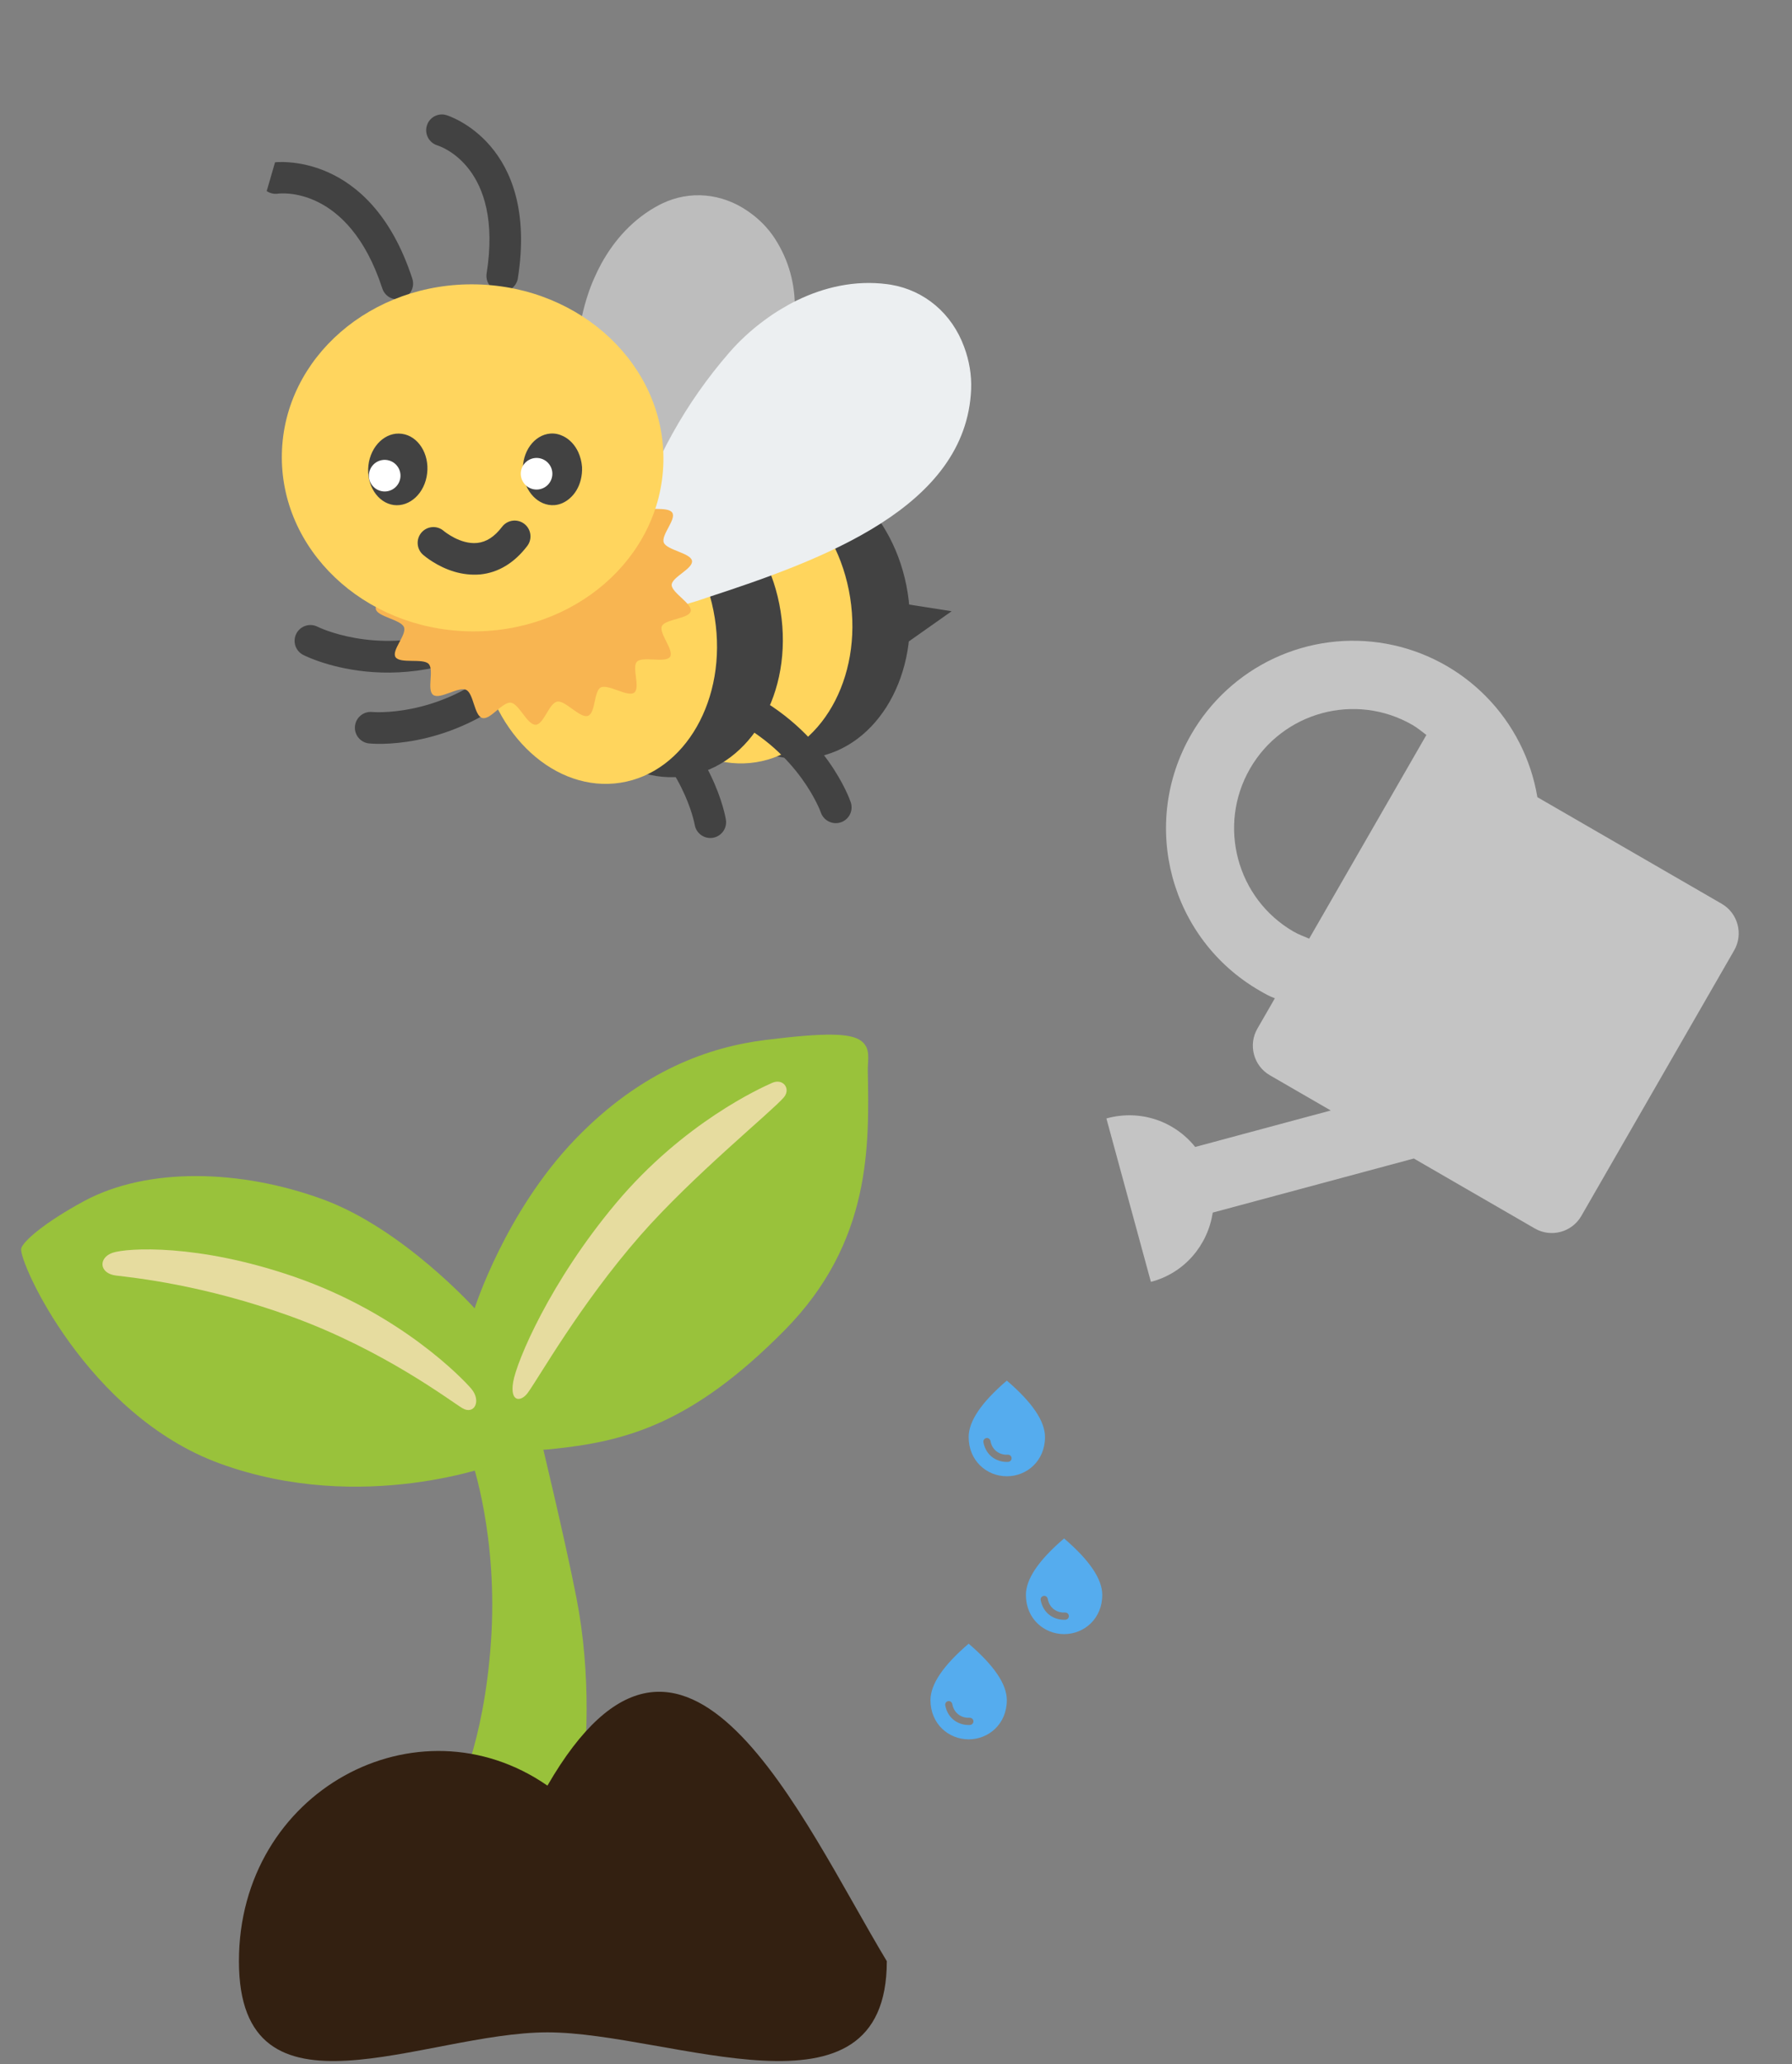 <svg width="390" height="449" viewBox="0 0 390 449" fill="none" xmlns="http://www.w3.org/2000/svg">
<rect x="0" y="0" width="390" height="449" fill="#808080" stroke="none"/>
<path d="M104.368 288.936L102.651 317.666C102.651 317.666 108.467 334.208 106.843 357.233C105.28 379.418 99.418 390.643 97.809 394.53C96.2 398.417 91.683 403.283 97.809 405.226C103.934 407.169 114.268 406.206 118.784 404.573C123.301 402.956 125.544 393.939 126.209 390.301C127.834 381.299 128.731 364.276 125.436 347.485C122.915 334.581 117.562 312.458 117.562 312.458L104.368 288.936Z" fill="#99C23B"/>
<path d="M103.301 284.583C103.301 284.583 109.921 263.703 125.143 247.861C139.73 232.687 154.626 227.712 166.568 226.22C179.732 224.572 185.1 224.743 187.358 226.375C189.616 228.008 188.812 230.573 188.858 232.843C189.152 249.074 189.756 270.109 170.76 289.356C150.48 309.878 136.033 313.562 120.208 315.195C104.399 316.812 106.193 309.567 106.193 309.567L103.301 284.583Z" fill="#99C23B"/>
<path d="M4.61 271.601C4.037 274.446 18.98 307.84 47.845 318.35C78.921 329.684 108.219 318.35 108.219 318.35L110.632 288.283L103.285 284.582C103.285 284.582 87.708 267.31 70.398 260.936C52.454 254.328 32.175 253.815 18.361 261.231C9.699 265.895 4.919 270.093 4.61 271.601V271.601Z" fill="#99C23B"/>
<path d="M134.083 261.698C119.697 278.831 112.442 296.103 111.684 300.612C110.926 305.121 113.417 304.934 114.825 303.022C117.361 299.57 126.194 283.79 139.343 268.756C150.728 255.759 168.053 241.705 170.589 238.704C172.167 236.839 170.435 234.491 168.053 235.548C165.67 236.59 148.794 244.177 134.083 261.698Z" fill="#E6DC9F"/>
<path d="M64.087 277.743C43.05 270.467 27.658 271.446 24.518 272.503C21.378 273.561 21.533 277.012 25.261 277.463C28.988 277.914 44.194 279.437 63.252 286.324C83.593 293.694 98.087 304.81 100.64 306.318C103.177 307.826 104.832 304.81 102.589 302.105C100.872 300.068 87.29 285.765 64.087 277.743V277.743Z" fill="#E6DC9F"/>
<path d="M193 426.603C193 463.655 145.924 442.085 119.143 442.085C92.361 442.085 52 463.655 52 426.603C52 389.551 90.794 368.802 119.143 388.413C148.984 336.809 174.349 395.639 193 426.603Z" fill="#332011"/>
<g clip-path="url(#clip0_1272_10147)">
<path d="M158.022 178.919C157.989 180.555 156.792 181.975 155.123 182.244C153.246 182.537 151.498 181.264 151.191 179.402C151.154 179.181 148.74 165.806 135.333 156.09C134.966 155.826 134.655 155.492 134.418 155.108C134.18 154.723 134.021 154.296 133.95 153.849C133.878 153.403 133.895 152.947 134 152.508C134.106 152.069 134.296 151.654 134.562 151.289C135.679 149.757 137.818 149.401 139.363 150.518C155.225 162.002 157.882 177.651 157.979 178.313C158.017 178.507 158.026 178.713 158.022 178.919V178.919Z" fill="#424242"/>
<path d="M144.099 44.269C150.092 41.386 157.06 41.993 162.735 45.919C165.172 47.587 167.151 49.594 168.642 51.903C181.114 71.265 164.258 95.662 149.819 114.992C149.728 115.109 142.859 125.097 138.674 124.812C135.263 124.579 132.928 118.717 132.928 118.717C132.803 118.509 130.323 112.261 130.087 111.448C126.024 99.069 124.645 86.225 125.954 73.246C126.247 70.367 126.888 67.275 127.924 64.153C128.317 62.95 128.766 61.749 129.295 60.571C129.774 59.465 130.306 58.373 130.887 57.311C133.72 52.192 137.817 47.555 143.446 44.594L144.099 44.269V44.269Z" fill="#BDBDBD"/>
<path d="M192.291 130.628L207.107 132.959L195.023 141.475L192.291 130.628ZM85.519 64.987C84.463 64.68 83.579 63.879 83.204 62.754C75.811 40.057 60.67 42.1 60.519 42.127C58.645 42.413 56.885 41.129 56.599 39.256C56.461 38.355 56.686 37.437 57.224 36.702C57.763 35.967 58.571 35.476 59.471 35.336C59.679 35.311 80.558 32.444 89.736 60.628C89.93 61.221 89.958 61.856 89.818 62.464C89.678 63.072 89.375 63.63 88.941 64.078C88.508 64.527 87.96 64.848 87.357 65.008C86.754 65.169 86.118 65.161 85.519 64.987ZM108.343 63.316C106.706 62.84 105.633 61.211 105.909 59.472C109.571 36.28 95.79 31.817 95.2 31.631C93.399 31.079 92.35 29.17 92.889 27.365C93.414 25.556 95.293 24.513 97.105 25.025C97.436 25.121 117.319 31.201 112.703 60.531C112.402 62.405 110.655 63.687 108.764 63.395C108.62 63.396 108.488 63.358 108.343 63.316Z" fill="#424242"/>
<path d="M177.048 164.789C191.136 162.568 200.311 146.527 197.543 128.959C194.774 111.391 181.109 98.949 167.021 101.169C152.934 103.39 143.758 119.431 146.527 136.999C149.296 154.567 162.961 167.009 177.048 164.789Z" fill="#424242"/>
<path d="M164.525 165.807C178.613 163.587 187.788 147.545 185.019 129.977C182.25 112.409 168.585 99.967 154.498 102.188C140.41 104.408 131.235 120.45 134.004 138.018C136.773 155.586 150.438 168.028 164.525 165.807Z" fill="#FFD55D"/>
<path d="M149.39 168.807C163.478 166.587 172.653 150.545 169.884 132.977C167.115 115.409 153.451 102.967 139.363 105.188C125.276 107.408 116.1 123.45 118.869 141.018C121.638 158.586 135.303 171.028 149.39 168.807Z" fill="#424242"/>
<path d="M135.065 170.258C149.153 168.037 158.328 151.996 155.559 134.427C152.79 116.859 139.125 104.418 125.038 106.638C110.95 108.858 101.775 124.9 104.544 142.468C107.313 160.036 120.978 172.478 135.065 170.258Z" fill="#FFD55D"/>
<path d="M193.892 61.933C201.211 63.158 207.164 68.196 209.817 75.425C210.968 78.509 211.468 81.618 211.352 84.678C210.283 110.327 179.232 121.736 153.643 130.064C153.484 130.118 140.808 134.81 137.173 131.849C134.22 129.444 135.855 122.588 135.855 122.588C135.875 122.322 137.637 115.03 137.937 114.144C142.188 100.258 149.186 87.658 158.719 76.683C160.831 74.247 163.408 71.831 166.357 69.667C167.49 68.822 168.669 68.019 169.915 67.279C171.063 66.582 172.242 65.922 173.46 65.331C179.328 62.483 186.045 60.898 193.082 61.813L193.892 61.933V61.933Z" fill="#ECEFF1"/>
<path d="M71.355 144.475C68.107 143.53 66.185 142.557 65.972 142.452C65.162 142.032 64.552 141.307 64.276 140.438C64 139.568 64.08 138.624 64.499 137.814C64.919 137.008 65.641 136.4 66.507 136.123C67.374 135.847 68.314 135.924 69.124 136.337C69.324 136.438 81.528 142.434 97.314 137.385C99.115 136.806 101.059 137.801 101.635 139.615C102.21 141.429 101.219 143.36 99.405 143.935C87.375 147.785 77.231 146.182 71.355 144.475V144.475Z" fill="#424242"/>
<path d="M79.712 161.596C78.141 161.139 77.081 159.614 77.255 157.932C77.46 156.044 79.143 154.686 81.021 154.874C81.244 154.896 94.787 156.04 107.653 145.618C108.003 145.333 108.406 145.119 108.839 144.99C109.272 144.861 109.727 144.818 110.176 144.865C110.625 144.912 111.061 145.047 111.458 145.263C111.855 145.478 112.206 145.77 112.49 146.122C113.678 147.598 113.467 149.756 111.986 150.958C96.775 163.291 80.973 161.791 80.308 161.712C80.112 161.698 79.91 161.654 79.712 161.596V161.596Z" fill="#424242"/>
<path d="M185.297 175.111C185.54 176.729 184.598 178.331 182.998 178.877C181.198 179.48 179.26 178.52 178.645 176.735C178.571 176.524 173.943 163.745 159.093 156.421C158.687 156.222 158.325 155.945 158.026 155.606C157.728 155.267 157.499 154.872 157.353 154.445C157.208 154.017 157.148 153.564 157.178 153.114C157.208 152.663 157.326 152.222 157.527 151.817C158.37 150.12 160.419 149.409 162.13 150.251C179.696 158.905 184.946 173.885 185.153 174.521C185.223 174.705 185.267 174.907 185.297 175.111V175.111Z" fill="#424242"/>
<path d="M144.469 118.038C143.799 116.4 147.257 112.962 146.303 111.512C145.316 110.032 140.38 111.31 139.119 110.058C137.843 108.783 139.581 104.307 138.088 103.277C136.595 102.247 132.62 105.169 130.948 104.394C129.296 103.626 129.201 98.789 127.432 98.275C125.684 97.767 123.044 101.828 121.213 101.603C119.425 101.372 117.66 96.762 115.814 96.803C114.031 96.842 112.921 101.521 111.099 101.838C109.345 102.136 106.181 98.177 104.456 98.734C102.731 99.29 103.179 104.133 101.638 104.916C100.03 105.718 95.78 102.771 94.385 103.769C92.941 104.792 94.954 109.34 93.754 110.53C92.519 111.767 87.563 110.173 86.577 111.56C85.585 112.964 89.037 116.718 88.343 118.247C87.643 119.794 82.459 119.846 82.067 121.482C81.67 123.136 86.263 125.548 86.207 127.244C86.152 128.94 81.472 130.772 81.788 132.48C82.096 134.147 87.248 134.778 87.918 136.416C88.589 138.053 85.13 141.491 86.084 142.942C87.072 144.421 92.007 143.144 93.269 144.395C94.545 145.67 92.806 150.147 94.299 151.177C95.793 152.207 99.768 149.285 101.44 150.059C103.092 150.828 103.187 155.664 104.955 156.178C106.704 156.686 109.343 152.626 111.175 152.85C112.963 153.081 114.728 157.691 116.574 157.651C118.357 157.611 119.467 152.933 121.289 152.616C123.043 152.318 126.206 156.277 127.931 155.72C129.656 155.163 129.209 150.321 130.75 149.538C132.358 148.736 136.608 151.683 138.003 150.684C139.447 149.661 137.433 145.114 138.634 143.924C139.869 142.686 144.824 144.281 145.811 142.894C146.803 141.49 143.35 137.736 144.045 136.206C144.745 134.659 149.928 134.608 150.321 132.972C150.718 131.318 146.125 128.906 146.18 127.21C146.236 125.514 150.916 123.681 150.599 121.974C150.297 120.289 145.14 119.675 144.469 118.038Z" fill="#F8B551"/>
<path d="M101.98 137.329C124.907 137.863 143.887 121.402 144.372 100.563C144.858 79.723 126.665 62.396 103.737 61.862C80.81 61.328 61.83 77.789 61.345 98.629C60.859 119.469 79.052 136.795 101.98 137.329Z" fill="#FFD55E"/>
<path d="M98.965 124.381C95.149 123.272 92.468 121.018 92.067 120.672C91.382 120.072 90.963 119.224 90.902 118.315C90.842 117.406 91.144 116.511 91.743 115.824C92.039 115.485 92.399 115.208 92.802 115.007C93.205 114.807 93.644 114.689 94.093 114.658C94.542 114.628 94.992 114.686 95.419 114.83C95.845 114.974 96.239 115.201 96.578 115.497C96.672 115.567 100.162 118.486 103.868 118.103C105.861 117.895 107.627 116.747 109.271 114.59C109.545 114.23 109.887 113.928 110.278 113.7C110.669 113.473 111.102 113.325 111.55 113.265C111.998 113.205 112.454 113.235 112.891 113.351C113.329 113.468 113.738 113.67 114.097 113.945C115.609 115.1 115.897 117.26 114.742 118.772C111.905 122.472 108.466 124.551 104.526 124.952C102.501 125.122 100.628 124.865 98.965 124.381ZM119.76 94.313C120.788 94.225 121.75 94.462 122.638 94.906C123.987 95.584 125.126 96.789 125.848 98.345C126.282 99.316 126.581 100.405 126.67 101.576C126.721 102.536 126.613 103.45 126.403 104.319C125.995 106.019 125.115 107.468 123.923 108.467C123.009 109.247 121.911 109.772 120.692 109.876C117.165 110.14 114.08 106.909 113.813 102.607C113.538 98.332 116.225 94.603 119.76 94.313ZM85.689 109.855C82.18 109.365 79.689 105.519 80.179 101.223C80.67 96.97 83.935 93.866 87.47 94.364C90.987 94.828 93.47 98.7 92.958 102.975C92.475 107.245 89.209 110.305 85.689 109.855ZM255.217 -69.79L270.02 -67.464L257.95 -58.944L255.217 -69.79Z" fill="#424242"/>
<circle cx="83.721" cy="103.469" r="3.438" transform="rotate(16.206 83.721 103.469)" fill="white"/>
<circle cx="116.776" cy="103.053" r="3.438" transform="rotate(16.206 116.776 103.053)" fill="white"/>
</g>
<g clip-path="url(#clip1_1272_10147)">
<path d="M240.79 243.288C248.205 241.24 255.637 243.91 260.111 249.491L289.621 241.557L276.355 233.889C272.83 231.852 271.609 227.295 273.643 223.764L277.451 217.15C276.251 216.713 275.225 216.12 274.136 215.49C254.652 204.229 247.981 179.32 259.221 159.8C263.402 152.522 269.726 146.716 277.326 143.176C284.927 139.636 293.434 138.536 301.683 140.025C309.932 141.514 317.52 145.52 323.409 151.495C329.299 157.47 333.202 165.123 334.585 173.405L374.706 196.594C378.231 198.631 379.451 203.188 377.418 206.72L344.143 264.511C342.109 268.043 337.561 269.265 334.036 267.228L307.695 252.003L263.935 263.768C262.85 270.844 257.814 276.919 250.474 278.838L240.79 243.288V243.288ZM310.431 159.872C309.415 159.114 308.5 158.329 307.411 157.699C295.041 150.55 279.174 154.815 272.039 167.208C264.903 179.601 269.161 195.498 281.53 202.648C282.62 203.278 283.756 203.678 284.919 204.179L310.431 159.872V159.872Z" fill="#C4C4C4"/>
</g>
<path d="M219.12 300.315C213.585 305.049 210.812 309.138 210.812 312.593C210.812 317.774 214.759 321.124 219.12 321.124C223.482 321.124 227.428 317.774 227.428 312.593C227.428 309.138 224.655 305.049 219.12 300.315ZM214.79 312.801C215.174 312.801 215.486 313.071 215.558 313.446C215.984 315.756 217.926 316.546 219.338 316.432C219.785 316.411 220.159 316.765 220.159 317.212C220.159 317.628 219.826 317.972 219.411 317.993C217.199 318.128 214.613 316.858 214.021 313.706C214.003 313.594 214.01 313.48 214.04 313.371C214.07 313.263 214.124 313.162 214.197 313.075C214.27 312.989 214.361 312.92 214.463 312.873C214.566 312.825 214.677 312.801 214.79 312.801V312.801Z" fill="#55ACEE"/>
<path d="M231.581 334.649C226.046 339.383 223.273 343.472 223.273 346.927C223.273 352.108 227.22 355.458 231.581 355.458C235.943 355.458 239.889 352.108 239.889 346.927C239.889 343.472 237.116 339.383 231.581 334.649ZM227.251 347.135C227.635 347.135 227.947 347.405 228.019 347.78C228.445 350.09 230.387 350.88 231.799 350.766C232.246 350.745 232.62 351.099 232.62 351.546C232.62 351.962 232.287 352.306 231.872 352.327C229.66 352.462 227.074 351.192 226.482 348.04C226.464 347.928 226.471 347.814 226.501 347.705C226.531 347.596 226.585 347.496 226.658 347.409C226.731 347.323 226.822 347.254 226.924 347.207C227.027 347.159 227.138 347.135 227.251 347.135V347.135Z" fill="#55ACEE"/>
<path d="M210.812 357.539C205.277 362.273 202.504 366.362 202.504 369.816C202.504 374.998 206.45 378.348 210.812 378.348C215.173 378.348 219.119 374.998 219.119 369.816C219.119 366.362 216.347 362.273 210.812 357.539ZM206.481 370.024C206.865 370.024 207.177 370.295 207.25 370.669C207.675 372.979 209.617 373.77 211.03 373.656C211.476 373.635 211.85 373.988 211.85 374.436C211.85 374.852 211.518 375.195 211.102 375.216C208.89 375.351 206.305 374.082 205.713 370.93C205.695 370.818 205.701 370.704 205.731 370.595C205.762 370.486 205.815 370.385 205.888 370.299C205.961 370.213 206.052 370.144 206.155 370.096C206.257 370.049 206.368 370.024 206.481 370.024V370.024Z" fill="#55ACEE"/>
<defs>
<clipPath id="clip0_1272_10147">
<rect width="176" height="176" fill="white" transform="translate(70.121) rotate(16.206)"/>
</clipPath>
<clipPath id="clip1_1272_10147">
<rect width="148.966" height="127.455" fill="white" transform="matrix(-0.499 0.867 0.866 0.5 279.436 123.467)"/>
</clipPath>
</defs>
</svg>
